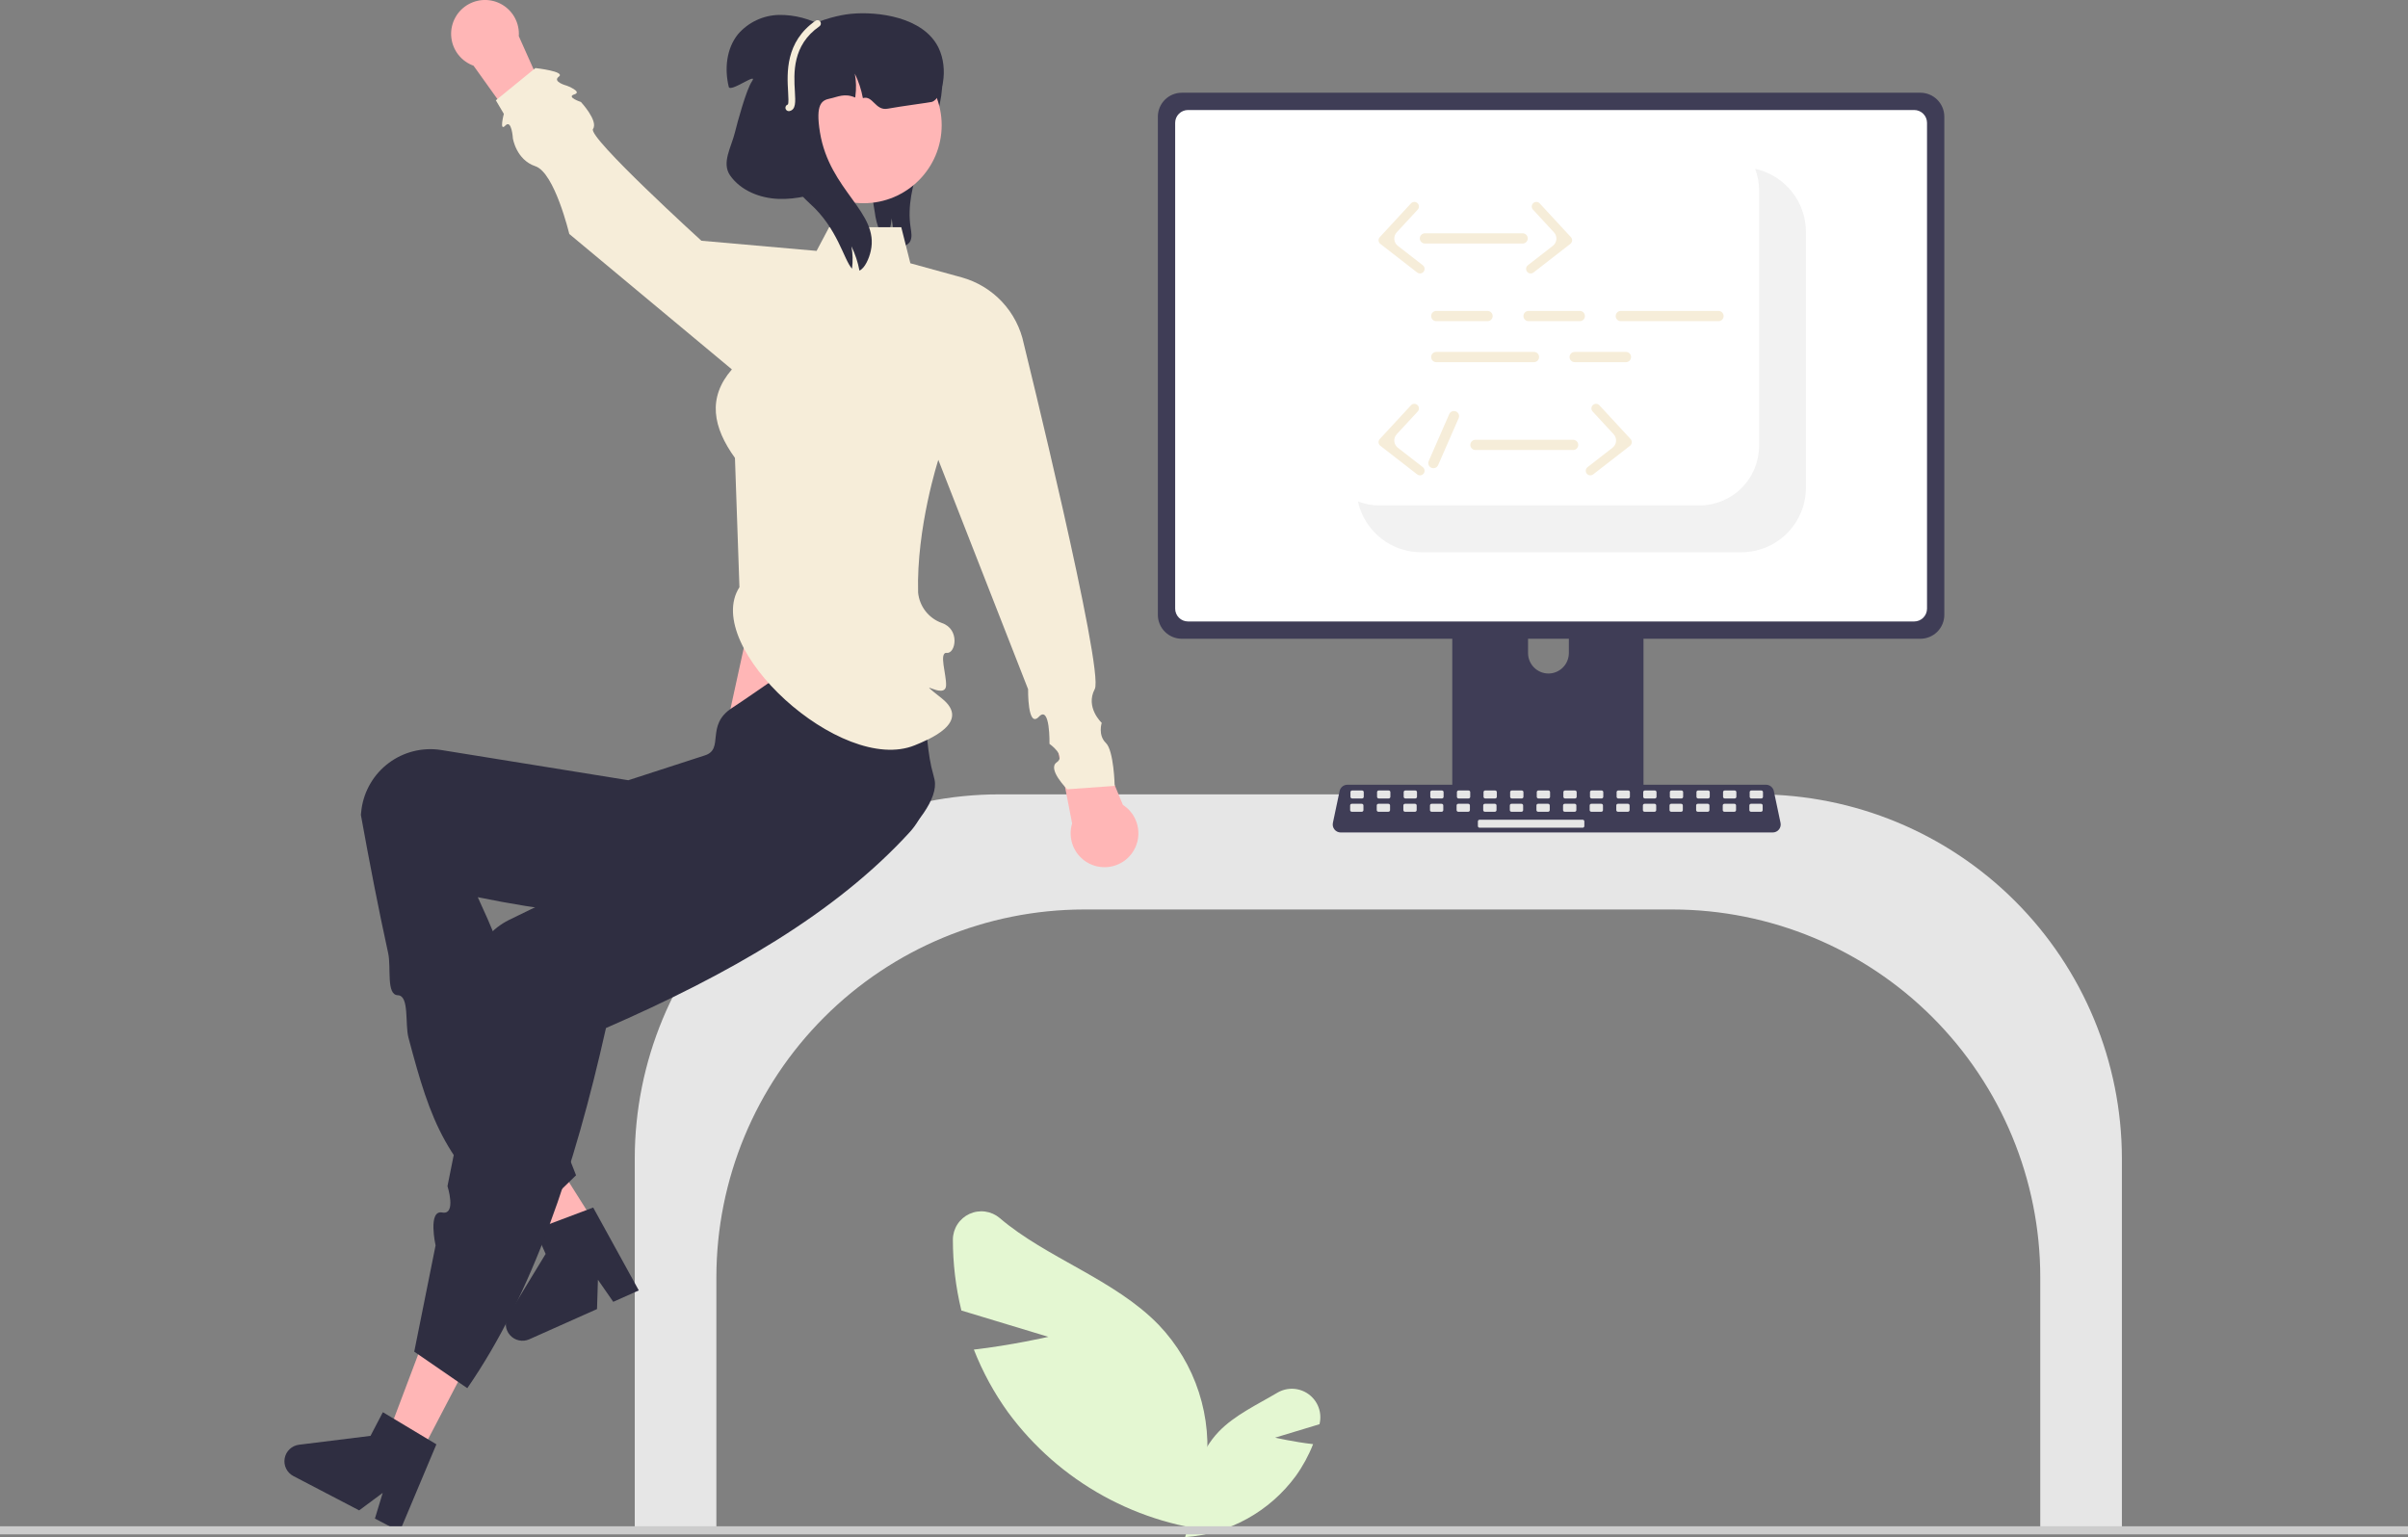 <svg width="520" height="332" viewBox="0 0 520 332" fill="none" xmlns="http://www.w3.org/2000/svg">
<rect x="0" y="0" width="520" height="332" fill="#808080" stroke="none"/>
<g clip-path="url(#clip0_4_149)">
<path d="M196.467 52.273C196.105 52.74 195.605 53.08 195.039 53.245C194.472 53.41 193.867 53.392 193.311 53.193C193.142 53.143 192.977 53.082 192.815 53.012C192.997 51.061 192.907 49.095 192.546 47.169C192.405 48.824 192 50.446 191.347 51.974C190.815 51.44 190.379 50.819 190.059 50.136C189.464 48.724 189.069 47.236 188.887 45.714C188.006 40.531 187.136 35.138 188.574 30.072C190.68 22.672 197.321 17.352 200.095 10.171L201.461 8.945C203.801 12.927 203.904 17.876 202.951 22.392C202.002 26.917 200.091 31.163 198.58 35.527C197.069 39.89 195.936 44.532 196.638 49.098C196.799 50.173 197.045 51.354 196.467 52.273Z" fill="#2F2E41"/>
<path d="M166.096 114.891L157.19 155.613L196.089 168.279L190.369 114.891H166.096Z" fill="#FFB6B6"/>
<path d="M440.589 331.001H458.216V250.211C458.193 229.361 449.898 209.372 435.151 194.629C420.404 179.886 400.409 171.593 379.554 171.569H215.735C194.88 171.593 174.885 179.886 160.138 194.629C145.392 209.372 137.096 229.361 137.073 250.211V331.001H154.7V275.808C154.723 254.764 163.096 234.589 177.98 219.709C192.864 204.829 213.044 196.459 234.094 196.435H361.195C382.245 196.459 402.425 204.829 417.309 219.709C432.193 234.589 440.566 254.764 440.589 275.808V331.001Z" fill="#E6E6E6"/>
<path d="M226.393 288.736L207.607 283.049C206.385 278.031 205.769 272.884 205.771 267.718C205.78 266.552 206.121 265.412 206.755 264.432C207.388 263.452 208.287 262.673 209.348 262.185C210.408 261.698 211.585 261.522 212.741 261.679C213.898 261.836 214.986 262.318 215.877 263.071C225.953 271.711 240.712 276.321 250.236 286.167C254.178 290.304 257.138 295.276 258.897 300.713C260.655 306.15 261.168 311.913 260.396 317.574L264.508 330.871C255.305 330.207 246.355 327.556 238.275 323.101C230.196 318.646 223.178 312.493 217.706 305.066C214.678 300.869 212.19 296.307 210.302 291.489C218.27 290.585 226.393 288.736 226.393 288.736Z" fill="#E4F7D2"/>
<path d="M275.354 310.51L284.935 307.61C284.947 307.559 284.96 307.508 284.972 307.457C285.237 306.285 285.153 305.062 284.731 303.937C284.308 302.812 283.565 301.836 282.594 301.129C281.623 300.422 280.466 300.014 279.266 299.957C278.065 299.9 276.875 300.195 275.84 300.806C271.491 303.39 266.661 305.614 263.193 309.199C261.182 311.31 259.673 313.845 258.776 316.618C257.879 319.392 257.617 322.331 258.011 325.219L255.914 332C260.608 331.661 265.172 330.309 269.293 328.037C273.414 325.765 276.993 322.627 279.784 318.839C281.329 316.698 282.597 314.371 283.56 311.914C279.497 311.453 275.354 310.51 275.354 310.51Z" fill="#E4F7D2"/>
<path d="M352.915 111.989H315.602C315.075 111.99 314.569 112.2 314.196 112.574C313.823 112.948 313.614 113.454 313.615 113.982V172.908H354.908V113.982C354.908 113.72 354.856 113.461 354.756 113.219C354.656 112.977 354.509 112.758 354.324 112.573C354.139 112.387 353.919 112.241 353.678 112.141C353.436 112.041 353.177 111.989 352.915 111.989ZM334.384 145.471C333.217 145.465 332.1 144.999 331.275 144.174C330.45 143.35 329.984 142.232 329.978 141.066V134.269C329.98 133.102 330.444 131.983 331.271 131.158C332.097 130.333 333.217 129.87 334.384 129.87C335.552 129.87 336.671 130.333 337.498 131.158C338.324 131.983 338.789 133.102 338.79 134.269V141.066C338.785 142.232 338.319 143.35 337.494 144.174C336.668 144.999 335.551 145.465 334.384 145.471Z" fill="#3F3D56"/>
<path d="M414.701 20.028H255.205C253.835 20.03 252.521 20.575 251.552 21.544C250.583 22.513 250.038 23.826 250.036 25.196V132.795C250.037 134.165 250.582 135.479 251.551 136.448C252.52 137.416 253.834 137.961 255.205 137.963H414.701C416.071 137.961 417.385 137.416 418.354 136.448C419.323 135.479 419.869 134.165 419.87 132.795V25.196C419.868 23.826 419.322 22.513 418.353 21.544C417.384 20.575 416.071 20.03 414.701 20.028Z" fill="#3F3D56"/>
<path d="M413.369 23.761H256.538C255.804 23.762 255.101 24.055 254.582 24.574C254.064 25.093 253.773 25.797 253.773 26.53V131.462C253.774 132.195 254.066 132.897 254.584 133.415C255.102 133.933 255.805 134.225 256.538 134.226H413.369C414.102 134.225 414.805 133.933 415.323 133.415C415.841 132.897 416.133 132.195 416.134 131.462V26.53C416.134 25.797 415.843 25.093 415.324 24.574C414.806 24.055 414.103 23.762 413.369 23.761Z" fill="white"/>
<path d="M313.487 171.023V176.709C313.487 177.003 313.604 177.285 313.813 177.494C314.021 177.702 314.304 177.819 314.598 177.82H353.924C354.218 177.818 354.5 177.701 354.709 177.493C354.917 177.285 355.034 177.003 355.036 176.709V171.023H313.487Z" fill="#3F3D56"/>
<path d="M382.821 179.798H289.515C289.259 179.798 289.007 179.741 288.777 179.631C288.546 179.522 288.343 179.362 288.182 179.163C288.021 178.965 287.906 178.734 287.846 178.485C287.786 178.237 287.783 177.979 287.835 177.729L289.283 170.854C289.365 170.47 289.577 170.125 289.882 169.877C290.188 169.629 290.569 169.493 290.962 169.492H381.374C381.767 169.493 382.148 169.629 382.454 169.877C382.759 170.125 382.971 170.47 383.053 170.854L384.501 177.729C384.553 177.979 384.55 178.237 384.49 178.485C384.43 178.734 384.315 178.965 384.154 179.163C383.993 179.362 383.79 179.522 383.559 179.631C383.329 179.741 383.077 179.798 382.821 179.798Z" fill="#3F3D56"/>
<path d="M294.141 170.73H291.982C291.785 170.73 291.625 170.89 291.625 171.087V172.097C291.625 172.294 291.785 172.454 291.982 172.454H294.141C294.339 172.454 294.499 172.294 294.499 172.097V171.087C294.499 170.89 294.339 170.73 294.141 170.73Z" fill="#E6E6E6"/>
<path d="M299.889 170.73H297.73C297.532 170.73 297.372 170.89 297.372 171.087V172.097C297.372 172.294 297.532 172.454 297.73 172.454H299.889C300.086 172.454 300.246 172.294 300.246 172.097V171.087C300.246 170.89 300.086 170.73 299.889 170.73Z" fill="#E6E6E6"/>
<path d="M305.636 170.73H303.477C303.28 170.73 303.12 170.89 303.12 171.087V172.097C303.12 172.294 303.28 172.454 303.477 172.454H305.636C305.834 172.454 305.994 172.294 305.994 172.097V171.087C305.994 170.89 305.834 170.73 305.636 170.73Z" fill="#E6E6E6"/>
<path d="M311.384 170.73H309.224C309.027 170.73 308.867 170.89 308.867 171.087V172.097C308.867 172.294 309.027 172.454 309.224 172.454H311.384C311.581 172.454 311.741 172.294 311.741 172.097V171.087C311.741 170.89 311.581 170.73 311.384 170.73Z" fill="#E6E6E6"/>
<path d="M317.131 170.73H314.972C314.775 170.73 314.615 170.89 314.615 171.087V172.097C314.615 172.294 314.775 172.454 314.972 172.454H317.131C317.329 172.454 317.489 172.294 317.489 172.097V171.087C317.489 170.89 317.329 170.73 317.131 170.73Z" fill="#E6E6E6"/>
<path d="M322.879 170.73H320.719C320.522 170.73 320.362 170.89 320.362 171.087V172.097C320.362 172.294 320.522 172.454 320.719 172.454H322.879C323.076 172.454 323.236 172.294 323.236 172.097V171.087C323.236 170.89 323.076 170.73 322.879 170.73Z" fill="#E6E6E6"/>
<path d="M328.626 170.73H326.467C326.27 170.73 326.11 170.89 326.11 171.087V172.097C326.11 172.294 326.27 172.454 326.467 172.454H328.626C328.824 172.454 328.984 172.294 328.984 172.097V171.087C328.984 170.89 328.824 170.73 328.626 170.73Z" fill="#E6E6E6"/>
<path d="M334.374 170.73H332.214C332.017 170.73 331.857 170.89 331.857 171.087V172.097C331.857 172.294 332.017 172.454 332.214 172.454H334.374C334.571 172.454 334.731 172.294 334.731 172.097V171.087C334.731 170.89 334.571 170.73 334.374 170.73Z" fill="#E6E6E6"/>
<path d="M340.121 170.73H337.962C337.765 170.73 337.605 170.89 337.605 171.087V172.097C337.605 172.294 337.765 172.454 337.962 172.454H340.121C340.319 172.454 340.479 172.294 340.479 172.097V171.087C340.479 170.89 340.319 170.73 340.121 170.73Z" fill="#E6E6E6"/>
<path d="M345.869 170.73H343.709C343.512 170.73 343.352 170.89 343.352 171.087V172.097C343.352 172.294 343.512 172.454 343.709 172.454H345.869C346.066 172.454 346.226 172.294 346.226 172.097V171.087C346.226 170.89 346.066 170.73 345.869 170.73Z" fill="#E6E6E6"/>
<path d="M351.616 170.73H349.457C349.26 170.73 349.1 170.89 349.1 171.087V172.097C349.1 172.294 349.26 172.454 349.457 172.454H351.616C351.814 172.454 351.974 172.294 351.974 172.097V171.087C351.974 170.89 351.814 170.73 351.616 170.73Z" fill="#E6E6E6"/>
<path d="M357.364 170.73H355.204C355.007 170.73 354.847 170.89 354.847 171.087V172.097C354.847 172.294 355.007 172.454 355.204 172.454H357.364C357.561 172.454 357.721 172.294 357.721 172.097V171.087C357.721 170.89 357.561 170.73 357.364 170.73Z" fill="#E6E6E6"/>
<path d="M363.111 170.73H360.952C360.755 170.73 360.595 170.89 360.595 171.087V172.097C360.595 172.294 360.755 172.454 360.952 172.454H363.111C363.309 172.454 363.468 172.294 363.468 172.097V171.087C363.468 170.89 363.309 170.73 363.111 170.73Z" fill="#E6E6E6"/>
<path d="M368.859 170.73H366.699C366.502 170.73 366.342 170.89 366.342 171.087V172.097C366.342 172.294 366.502 172.454 366.699 172.454H368.859C369.056 172.454 369.216 172.294 369.216 172.097V171.087C369.216 170.89 369.056 170.73 368.859 170.73Z" fill="#E6E6E6"/>
<path d="M374.606 170.73H372.447C372.25 170.73 372.09 170.89 372.09 171.087V172.097C372.09 172.294 372.25 172.454 372.447 172.454H374.606C374.804 172.454 374.963 172.294 374.963 172.097V171.087C374.963 170.89 374.804 170.73 374.606 170.73Z" fill="#E6E6E6"/>
<path d="M380.354 170.73H378.194C377.997 170.73 377.837 170.89 377.837 171.087V172.097C377.837 172.294 377.997 172.454 378.194 172.454H380.354C380.551 172.454 380.711 172.294 380.711 172.097V171.087C380.711 170.89 380.551 170.73 380.354 170.73Z" fill="#E6E6E6"/>
<path d="M294.074 173.603H291.914C291.717 173.603 291.557 173.763 291.557 173.96V174.97C291.557 175.167 291.717 175.327 291.914 175.327H294.074C294.271 175.327 294.431 175.167 294.431 174.97V173.96C294.431 173.763 294.271 173.603 294.074 173.603Z" fill="#E6E6E6"/>
<path d="M299.821 173.603H297.662C297.464 173.603 297.304 173.763 297.304 173.96V174.97C297.304 175.167 297.464 175.327 297.662 175.327H299.821C300.018 175.327 300.178 175.167 300.178 174.97V173.96C300.178 173.763 300.018 173.603 299.821 173.603Z" fill="#E6E6E6"/>
<path d="M305.569 173.603H303.409C303.212 173.603 303.052 173.763 303.052 173.96V174.97C303.052 175.167 303.212 175.327 303.409 175.327H305.569C305.766 175.327 305.926 175.167 305.926 174.97V173.96C305.926 173.763 305.766 173.603 305.569 173.603Z" fill="#E6E6E6"/>
<path d="M311.316 173.603H309.157C308.959 173.603 308.799 173.763 308.799 173.96V174.97C308.799 175.167 308.959 175.327 309.157 175.327H311.316C311.513 175.327 311.673 175.167 311.673 174.97V173.96C311.673 173.763 311.513 173.603 311.316 173.603Z" fill="#E6E6E6"/>
<path d="M317.064 173.603H314.904C314.707 173.603 314.547 173.763 314.547 173.96V174.97C314.547 175.167 314.707 175.327 314.904 175.327H317.064C317.261 175.327 317.421 175.167 317.421 174.97V173.96C317.421 173.763 317.261 173.603 317.064 173.603Z" fill="#E6E6E6"/>
<path d="M322.811 173.603H320.652C320.454 173.603 320.294 173.763 320.294 173.96V174.97C320.294 175.167 320.454 175.327 320.652 175.327H322.811C323.008 175.327 323.168 175.167 323.168 174.97V173.96C323.168 173.763 323.008 173.603 322.811 173.603Z" fill="#E6E6E6"/>
<path d="M328.559 173.603H326.399C326.202 173.603 326.042 173.763 326.042 173.96V174.97C326.042 175.167 326.202 175.327 326.399 175.327H328.559C328.756 175.327 328.916 175.167 328.916 174.97V173.96C328.916 173.763 328.756 173.603 328.559 173.603Z" fill="#E6E6E6"/>
<path d="M334.306 173.603H332.147C331.949 173.603 331.789 173.763 331.789 173.96V174.97C331.789 175.167 331.949 175.327 332.147 175.327H334.306C334.503 175.327 334.663 175.167 334.663 174.97V173.96C334.663 173.763 334.503 173.603 334.306 173.603Z" fill="#E6E6E6"/>
<path d="M340.054 173.603H337.894C337.697 173.603 337.537 173.763 337.537 173.96V174.97C337.537 175.167 337.697 175.327 337.894 175.327H340.054C340.251 175.327 340.411 175.167 340.411 174.97V173.96C340.411 173.763 340.251 173.603 340.054 173.603Z" fill="#E6E6E6"/>
<path d="M345.801 173.603H343.642C343.444 173.603 343.284 173.763 343.284 173.96V174.97C343.284 175.167 343.444 175.327 343.642 175.327H345.801C345.998 175.327 346.158 175.167 346.158 174.97V173.96C346.158 173.763 345.998 173.603 345.801 173.603Z" fill="#E6E6E6"/>
<path d="M351.548 173.603H349.389C349.192 173.603 349.032 173.763 349.032 173.96V174.97C349.032 175.167 349.192 175.327 349.389 175.327H351.548C351.746 175.327 351.906 175.167 351.906 174.97V173.96C351.906 173.763 351.746 173.603 351.548 173.603Z" fill="#E6E6E6"/>
<path d="M357.296 173.603H355.136C354.939 173.603 354.779 173.763 354.779 173.96V174.97C354.779 175.167 354.939 175.327 355.136 175.327H357.296C357.493 175.327 357.653 175.167 357.653 174.97V173.96C357.653 173.763 357.493 173.603 357.296 173.603Z" fill="#E6E6E6"/>
<path d="M363.043 173.603H360.884C360.687 173.603 360.527 173.763 360.527 173.96V174.97C360.527 175.167 360.687 175.327 360.884 175.327H363.043C363.241 175.327 363.401 175.167 363.401 174.97V173.96C363.401 173.763 363.241 173.603 363.043 173.603Z" fill="#E6E6E6"/>
<path d="M368.791 173.603H366.631C366.434 173.603 366.274 173.763 366.274 173.96V174.97C366.274 175.167 366.434 175.327 366.631 175.327H368.791C368.988 175.327 369.148 175.167 369.148 174.97V173.96C369.148 173.763 368.988 173.603 368.791 173.603Z" fill="#E6E6E6"/>
<path d="M374.538 173.603H372.379C372.182 173.603 372.022 173.763 372.022 173.96V174.97C372.022 175.167 372.182 175.327 372.379 175.327H374.538C374.736 175.327 374.896 175.167 374.896 174.97V173.96C374.896 173.763 374.736 173.603 374.538 173.603Z" fill="#E6E6E6"/>
<path d="M380.286 173.603H378.126C377.929 173.603 377.769 173.763 377.769 173.96V174.97C377.769 175.167 377.929 175.327 378.126 175.327H380.286C380.483 175.327 380.643 175.167 380.643 174.97V173.96C380.643 173.763 380.483 173.603 380.286 173.603Z" fill="#E6E6E6"/>
<path d="M341.778 177.05H319.502C319.305 177.05 319.145 177.21 319.145 177.407V178.417C319.145 178.614 319.305 178.774 319.502 178.774H341.778C341.975 178.774 342.135 178.614 342.135 178.417V177.407C342.135 177.21 341.975 177.05 341.778 177.05Z" fill="#E6E6E6"/>
<path d="M389.985 50.102V105.332C389.984 109.031 388.514 112.578 385.898 115.194C383.282 117.809 379.734 119.279 376.035 119.279H306.89C304.168 119.28 301.505 118.484 299.229 116.991C296.953 115.498 295.164 113.373 294.081 110.876C293.718 110.051 293.441 109.191 293.254 108.309C294.724 108.878 296.287 109.168 297.863 109.165H367.007C370.417 109.16 373.685 107.804 376.096 105.394C378.507 102.984 379.863 99.716 379.868 96.308V41.077C379.871 39.502 379.581 37.939 379.012 36.47C379.894 36.657 380.754 36.934 381.58 37.296C384.077 38.379 386.203 40.168 387.697 42.443C389.19 44.718 389.985 47.381 389.985 50.102Z" fill="#F2F2F2"/>
<path d="M132.027 269.843L125.169 274.088L104.965 249.259L115.086 242.995L132.027 269.843Z" fill="#FFB6B6"/>
<path d="M137.948 278.711L132.431 281.173L129.121 276.406L128.924 282.738L114.293 289.268C113.591 289.581 112.808 289.662 112.058 289.498C111.307 289.335 110.629 288.936 110.121 288.36C109.613 287.784 109.303 287.06 109.236 286.295C109.169 285.53 109.348 284.764 109.747 284.108L117.829 270.826L115.478 265.562L128.096 260.81L137.948 278.711Z" fill="#2F2E41"/>
<path d="M112.815 265.066L124.398 253.845C115.793 232.615 115.105 219.456 103.175 193.779C131.48 199.567 151.717 199.215 175.126 194.026C183.051 192.297 203.499 176.506 201.817 168.41C201.739 168.031 201.646 167.656 201.539 167.285C199.026 158.72 200.796 145.604 195.357 136.1C185.295 132.307 170.007 145.114 158.049 152.92C152.282 156.685 156.503 161.814 152.196 163.159L135.686 168.517L95.18 161.977C93.222 161.68 91.225 161.774 89.304 162.252C87.382 162.731 85.575 163.585 83.985 164.765C82.396 165.945 81.055 167.428 80.042 169.128C79.028 170.829 78.361 172.713 78.079 174.672C78.01 175.112 77.961 175.554 77.93 175.998C79.794 186.313 81.737 196.356 83.829 205.89C84.504 208.968 83.364 214.868 85.903 214.956C88.442 215.043 87.419 221.146 88.21 224.129C93.078 242.495 96.157 251.384 112.815 265.066Z" fill="#2F2E41"/>
<path d="M90.645 314.288L83.501 310.559L94.805 280.621L105.35 286.124L90.645 314.288Z" fill="#FFB6B6"/>
<path d="M89.455 291.937L100.911 299.823C114.953 279.521 124.07 252.393 130.86 222.038C157.296 210.509 180.429 197.318 196.549 179.626C199.196 176.659 200.584 172.779 200.419 168.807C200.254 164.835 198.549 161.084 195.664 158.347C195.382 158.083 195.09 157.83 194.789 157.588C187.807 152.027 172.3 155.227 162.388 150.579L144.682 175.079L146.717 180.785L140.558 183.783L135.357 186.314L129.404 189.211L109.888 198.709C108.119 199.594 106.542 200.819 105.249 202.316C103.956 203.812 102.972 205.549 102.354 207.428C101.735 209.306 101.495 211.289 101.647 213.26C101.799 215.232 102.34 217.154 103.239 218.916C103.436 219.315 103.65 219.705 103.881 220.086L96.633 256.184C96.633 256.184 98.627 262.469 95.489 261.881C92.351 261.293 94.061 268.993 94.061 268.993L89.455 291.937Z" fill="#2F2E41"/>
<path d="M86.319 330.787L80.963 327.992L82.646 322.438L77.558 326.216L63.353 318.804C62.672 318.449 62.123 317.885 61.785 317.196C61.447 316.506 61.338 315.727 61.475 314.971C61.612 314.215 61.986 313.523 62.544 312.996C63.102 312.468 63.814 312.132 64.577 312.038L80.009 310.125L82.677 305.014L94.237 311.951L86.319 330.787Z" fill="#2F2E41"/>
<path d="M242.485 173.841L234.128 153.652L227.544 157.308L231.52 177.846C231.122 179.147 231.095 180.533 231.442 181.849C231.788 183.165 232.495 184.358 233.483 185.294C234.471 186.23 235.7 186.872 237.033 187.148C238.366 187.424 239.749 187.323 241.027 186.856C242.306 186.389 243.429 185.575 244.269 184.505C245.11 183.435 245.636 182.152 245.787 180.799C245.939 179.447 245.71 178.08 245.126 176.85C244.543 175.621 243.628 174.579 242.485 173.841Z" fill="#FFB6B6"/>
<path d="M102.261 14.193L114.976 31.964L120.56 26.911L112.033 7.809C112.126 6.451 111.838 5.095 111.202 3.892C110.566 2.689 109.607 1.687 108.433 0.999C107.259 0.311 105.916 -0.036 104.555 -0.003C103.195 0.03 101.87 0.442 100.731 1.186C99.592 1.931 98.683 2.978 98.106 4.211C97.53 5.443 97.308 6.812 97.468 8.164C97.626 9.515 98.159 10.795 99.006 11.86C99.853 12.925 100.981 13.733 102.261 14.193Z" fill="#FFB6B6"/>
<path d="M159.679 126.829C151.432 139.617 181.645 167.481 197.552 160.965C200.337 159.824 209.918 156.056 203.369 150.832C196.82 145.607 204.128 151.454 204.301 148.053C204.416 145.779 202.655 140.791 204.493 141.005C206.33 141.219 207.384 135.907 203.383 134.554C201.992 134.057 200.771 133.174 199.864 132.008C198.957 130.842 198.401 129.442 198.262 127.972C197.88 113.955 202.628 99.32 202.628 99.32L222.012 148.857C222.012 148.857 221.869 157.427 224.341 154.808C226.813 152.189 226.633 160.665 226.633 160.665C226.633 160.665 230.309 163.23 228.195 164.657C226.081 166.084 230.471 170.473 230.471 170.473L240.712 169.741C240.712 169.741 240.552 162.135 238.803 160.453C237.054 158.771 237.913 156.124 237.913 156.124C237.913 156.124 234.308 152.772 236.413 148.824C238.517 144.876 221.086 74.256 221.086 74.256C220.388 70.858 218.764 67.72 216.392 65.187C214.021 62.655 210.996 60.828 207.651 59.907L196.59 56.862L194.625 49.071H179.05L176.337 54.19L151.465 51.996C151.465 51.996 126.854 29.61 128.056 27.862C129.257 26.114 125.442 22.022 125.442 22.022C125.442 22.022 122.184 20.956 124.023 20.387C125.861 19.817 122.386 18.502 122.386 18.502C122.386 18.502 119.168 17.656 120.686 16.543C122.204 15.43 115.62 14.698 115.62 14.698L107.077 21.666L108.804 24.593C108.804 24.593 107.751 28.578 109.125 27.123C110.499 25.668 110.758 29.89 110.758 29.89C110.758 29.89 111.459 34.514 115.62 35.907C119.78 37.3 122.935 50.534 122.935 50.534L158.049 79.787C152.701 85.924 153.974 92.341 158.711 98.905L159.679 126.829Z" fill="#F6EDD9"/>
<path d="M186.486 43.894C195.801 43.894 203.352 36.345 203.352 27.033C203.352 17.721 195.801 10.171 186.486 10.171C177.172 10.171 169.62 17.721 169.62 27.033C169.62 36.345 177.172 43.894 186.486 43.894Z" fill="#FFB6B6"/>
<path d="M201.209 22.012C200.778 22.136 194.443 22.962 191.699 23.474C189.007 23.979 188.539 20.549 186.337 21.192C186.338 21.177 186.336 21.162 186.33 21.148C185.988 19.331 185.405 17.568 184.596 15.905C184.89 17.497 184.932 19.126 184.72 20.732C184.719 20.773 184.714 20.815 184.706 20.856C184.699 20.929 184.684 20.995 184.677 21.068C182.35 20.044 180.873 20.958 179.263 21.28C177.464 21.639 176.059 22.428 177.069 28.593C179.139 41.275 189.907 45.802 188.042 54.19C187.676 55.85 186.754 57.927 185.598 58.447C185.257 56.629 184.674 54.866 183.865 53.203C184.158 54.795 184.2 56.424 183.989 58.03C182.197 56.092 180.902 49.319 174.874 43.952C173.389 42.635 165.949 34.825 165.057 32.981C165.331 34.455 165.463 35.951 165.452 37.45C165.454 38.453 165.385 39.455 165.247 40.448C165.247 40.512 165.24 40.576 165.225 40.639C165.218 40.756 165.196 40.858 165.181 40.968C165.167 41.092 165.145 41.209 165.123 41.333C162.687 40.982 160.529 40.558 159.512 39.563C154.567 34.751 160.602 25.376 163.901 16.892C168.619 4.745 182.321 3.128 183.652 2.997C189.519 2.404 199.432 3.662 202.672 10.31C204.94 14.969 203.492 21.353 201.209 22.012Z" fill="#2F2E41"/>
<path d="M165.646 24.753L177.863 5.753C174.935 4.054 171.601 3.179 168.216 3.223C166.528 3.258 164.868 3.648 163.341 4.368C161.815 5.088 160.458 6.121 159.357 7.4C156.862 10.5 156.434 14.883 157.369 18.751C157.692 20.087 163.84 15.386 162.377 17.58C161.176 19.298 159.212 26.518 158.719 28.55C157.927 31.821 155.747 35.178 157.688 37.926C159.985 41.177 164.082 42.792 168.059 42.957C172.036 43.121 175.951 42.019 179.73 40.771L165.646 24.753Z" fill="#2F2E41"/>
<path d="M170.34 24.004C170.164 24.004 169.993 23.94 169.86 23.824C169.727 23.708 169.641 23.548 169.616 23.373C169.592 23.199 169.632 23.021 169.728 22.873C169.824 22.726 169.971 22.618 170.14 22.569C170.332 22.253 170.254 20.921 170.19 19.845C169.953 15.806 169.554 9.044 176.12 4.48C176.28 4.369 176.476 4.326 176.667 4.361C176.858 4.395 177.028 4.504 177.138 4.663C177.249 4.822 177.292 5.019 177.258 5.21C177.223 5.401 177.115 5.57 176.955 5.681C171.063 9.777 171.417 15.784 171.651 19.759C171.785 22.032 171.881 23.673 170.503 23.986C170.449 23.998 170.395 24.004 170.34 24.004Z" fill="#F6EDD9"/>
<path d="M-2.5 330.527C-2.501 330.757 -2.41 330.978 -2.248 331.142C-2.085 331.305 -1.865 331.397 -1.635 331.398H521.629C521.86 331.398 522.082 331.306 522.245 331.143C522.408 330.979 522.5 330.758 522.5 330.527C522.5 330.296 522.408 330.075 522.245 329.912C522.082 329.749 521.86 329.657 521.629 329.657H-1.629C-1.743 329.657 -1.856 329.679 -1.962 329.722C-2.067 329.765 -2.163 329.829 -2.244 329.909C-2.325 329.99 -2.389 330.085 -2.433 330.19C-2.477 330.295 -2.5 330.408 -2.5 330.522L-2.5 330.527Z" fill="#CCCCCC"/>
<path d="M321.229 69.367H310.16C309.866 69.367 309.584 69.25 309.377 69.043C309.169 68.835 309.053 68.554 309.053 68.26C309.053 67.967 309.169 67.685 309.377 67.478C309.584 67.27 309.866 67.153 310.16 67.153H321.229C321.523 67.153 321.804 67.27 322.012 67.478C322.22 67.685 322.336 67.967 322.336 68.26C322.336 68.554 322.22 68.835 322.012 69.043C321.804 69.25 321.523 69.367 321.229 69.367Z" fill="#F6EDD9"/>
<path d="M341.155 69.367H330.085C329.94 69.367 329.796 69.338 329.661 69.282C329.527 69.227 329.405 69.145 329.302 69.043C329.199 68.94 329.118 68.818 329.062 68.684C329.007 68.549 328.978 68.405 328.978 68.26C328.978 68.115 329.007 67.971 329.062 67.837C329.118 67.702 329.199 67.58 329.302 67.478C329.405 67.375 329.527 67.293 329.661 67.238C329.796 67.182 329.94 67.153 330.085 67.153H341.155C341.3 67.153 341.444 67.182 341.578 67.238C341.712 67.293 341.834 67.375 341.937 67.478C342.04 67.58 342.122 67.702 342.177 67.837C342.233 67.971 342.261 68.115 342.261 68.26C342.261 68.405 342.233 68.549 342.177 68.684C342.122 68.818 342.04 68.94 341.937 69.043C341.834 69.145 341.712 69.227 341.578 69.282C341.444 69.338 341.3 69.367 341.155 69.367Z" fill="#F6EDD9"/>
<path d="M351.117 78.22H340.048C339.902 78.22 339.758 78.191 339.624 78.136C339.49 78.08 339.368 77.999 339.265 77.896C339.162 77.793 339.081 77.671 339.025 77.537C338.969 77.403 338.941 77.259 338.941 77.113C338.941 76.968 338.969 76.824 339.025 76.69C339.081 76.556 339.162 76.434 339.265 76.331C339.368 76.228 339.49 76.147 339.624 76.091C339.758 76.035 339.902 76.007 340.048 76.007H351.117C351.263 76.007 351.406 76.035 351.541 76.091C351.675 76.147 351.797 76.228 351.9 76.331C352.003 76.434 352.084 76.556 352.14 76.69C352.196 76.824 352.224 76.968 352.224 77.113C352.224 77.259 352.196 77.403 352.14 77.537C352.084 77.671 352.003 77.793 351.9 77.896C351.797 77.999 351.675 78.08 351.541 78.136C351.406 78.191 351.263 78.22 351.117 78.22Z" fill="#F6EDD9"/>
<path d="M331.253 78.22H310.16C309.866 78.22 309.584 78.103 309.377 77.896C309.169 77.688 309.053 77.407 309.053 77.113C309.053 76.82 309.169 76.538 309.377 76.331C309.584 76.123 309.866 76.007 310.16 76.007H331.253C331.547 76.007 331.828 76.123 332.036 76.331C332.243 76.538 332.36 76.82 332.36 77.113C332.36 77.407 332.243 77.688 332.036 77.896C331.828 78.103 331.547 78.22 331.253 78.22Z" fill="#F6EDD9"/>
<path d="M371.104 69.367H350.01C349.717 69.367 349.435 69.25 349.227 69.043C349.02 68.835 348.903 68.554 348.903 68.26C348.903 67.967 349.02 67.685 349.227 67.478C349.435 67.27 349.717 67.153 350.01 67.153H371.104C371.249 67.153 371.393 67.182 371.527 67.238C371.662 67.293 371.784 67.375 371.886 67.478C371.989 67.58 372.071 67.702 372.126 67.837C372.182 67.971 372.211 68.115 372.211 68.26C372.211 68.405 372.182 68.549 372.126 68.684C372.071 68.818 371.989 68.94 371.886 69.043C371.784 69.145 371.662 69.227 371.527 69.282C371.393 69.338 371.249 69.367 371.104 69.367Z" fill="#F6EDD9"/>
<path d="M328.808 52.602H307.714C307.569 52.602 307.425 52.574 307.29 52.518C307.155 52.463 307.033 52.381 306.93 52.279C306.827 52.176 306.745 52.054 306.689 51.919C306.633 51.785 306.605 51.641 306.605 51.495C306.605 51.349 306.633 51.205 306.689 51.071C306.745 50.936 306.827 50.814 306.93 50.711C307.033 50.609 307.155 50.527 307.29 50.472C307.425 50.416 307.569 50.388 307.714 50.388H328.808C329.101 50.388 329.383 50.505 329.59 50.712C329.798 50.92 329.915 51.202 329.915 51.495C329.915 51.788 329.798 52.07 329.59 52.278C329.383 52.485 329.101 52.602 328.808 52.602Z" fill="#F6EDD9"/>
<path d="M330.542 59.067C330.335 59.067 330.134 59.003 329.966 58.883C329.798 58.763 329.671 58.593 329.604 58.398C329.537 58.203 329.533 57.991 329.592 57.793C329.651 57.595 329.77 57.42 329.933 57.294L335.334 53.096C335.551 52.928 335.731 52.716 335.862 52.474C335.993 52.233 336.072 51.966 336.094 51.693C336.117 51.419 336.082 51.143 335.993 50.883C335.903 50.623 335.761 50.385 335.574 50.183L331.04 45.275C330.951 45.18 330.883 45.068 330.838 44.946C330.793 44.824 330.772 44.694 330.777 44.564C330.782 44.434 330.813 44.306 330.867 44.188C330.922 44.069 330.999 43.963 331.095 43.875C331.19 43.787 331.303 43.718 331.425 43.673C331.547 43.628 331.677 43.607 331.807 43.612C331.937 43.618 332.065 43.648 332.183 43.703C332.301 43.757 332.407 43.834 332.496 43.93L339.23 51.218C339.323 51.319 339.394 51.438 339.439 51.567C339.483 51.697 339.501 51.835 339.49 51.971C339.478 52.108 339.439 52.241 339.373 52.362C339.308 52.483 339.218 52.589 339.11 52.673L331.15 58.859C330.976 58.994 330.762 59.067 330.542 59.067Z" fill="#F6EDD9"/>
<path d="M306.647 59.067C306.854 59.067 307.055 59.003 307.223 58.883C307.392 58.763 307.518 58.593 307.585 58.398C307.652 58.203 307.657 57.991 307.598 57.793C307.539 57.595 307.419 57.42 307.256 57.294L301.855 53.096C301.638 52.928 301.458 52.716 301.327 52.474C301.196 52.233 301.117 51.966 301.095 51.693C301.072 51.419 301.107 51.143 301.196 50.883C301.286 50.623 301.428 50.385 301.615 50.183L306.149 45.275C306.238 45.18 306.306 45.068 306.351 44.946C306.396 44.824 306.417 44.694 306.412 44.564C306.407 44.434 306.376 44.306 306.322 44.188C306.267 44.069 306.19 43.963 306.094 43.875C305.999 43.787 305.887 43.718 305.764 43.673C305.642 43.628 305.512 43.607 305.382 43.612C305.252 43.618 305.124 43.648 305.006 43.703C304.888 43.757 304.782 43.834 304.693 43.93L297.959 51.218C297.866 51.319 297.795 51.438 297.75 51.567C297.706 51.697 297.688 51.835 297.699 51.971C297.711 52.108 297.75 52.241 297.816 52.362C297.881 52.483 297.971 52.589 298.079 52.673L306.039 58.859C306.213 58.994 306.427 59.067 306.647 59.067Z" fill="#F6EDD9"/>
<path d="M339.712 97.198H318.619C318.325 97.198 318.044 97.082 317.836 96.874C317.628 96.667 317.512 96.385 317.512 96.092C317.512 95.798 317.628 95.517 317.836 95.309C318.044 95.102 318.325 94.985 318.619 94.985H339.712C340.006 94.985 340.287 95.102 340.495 95.309C340.702 95.517 340.819 95.798 340.819 96.092C340.819 96.385 340.702 96.667 340.495 96.874C340.287 97.082 340.006 97.198 339.712 97.198Z" fill="#F6EDD9"/>
<path d="M343.429 102.673C343.222 102.673 343.021 102.609 342.853 102.489C342.684 102.369 342.558 102.199 342.491 102.004C342.424 101.808 342.419 101.597 342.478 101.399C342.538 101.201 342.657 101.026 342.82 100.899L348.221 96.702C348.438 96.534 348.618 96.322 348.749 96.08C348.88 95.838 348.959 95.572 348.981 95.298C349.004 95.024 348.969 94.749 348.88 94.489C348.79 94.229 348.648 93.991 348.461 93.789L343.927 88.881C343.838 88.786 343.77 88.674 343.725 88.552C343.68 88.429 343.659 88.3 343.664 88.169C343.669 88.04 343.7 87.912 343.754 87.794C343.809 87.675 343.886 87.569 343.982 87.481C344.077 87.392 344.189 87.324 344.312 87.279C344.434 87.234 344.564 87.213 344.694 87.218C344.824 87.223 344.952 87.254 345.07 87.309C345.188 87.363 345.294 87.44 345.383 87.536L352.117 94.824C352.21 94.924 352.281 95.043 352.326 95.173C352.37 95.303 352.388 95.441 352.377 95.577C352.365 95.714 352.326 95.847 352.26 95.968C352.195 96.088 352.105 96.194 351.997 96.279L344.037 102.464C343.863 102.6 343.649 102.673 343.429 102.673Z" fill="#F6EDD9"/>
<path d="M306.647 102.673C306.854 102.673 307.055 102.609 307.223 102.489C307.392 102.369 307.518 102.199 307.585 102.004C307.652 101.808 307.657 101.597 307.598 101.399C307.539 101.201 307.419 101.026 307.256 100.899L301.855 96.702C301.638 96.534 301.458 96.322 301.327 96.08C301.196 95.838 301.117 95.572 301.095 95.298C301.072 95.024 301.107 94.749 301.196 94.489C301.286 94.229 301.428 93.991 301.615 93.789L306.149 88.881C306.328 88.688 306.422 88.432 306.412 88.169C306.402 87.907 306.287 87.659 306.094 87.481C305.901 87.302 305.645 87.208 305.382 87.218C305.12 87.229 304.872 87.343 304.693 87.536L297.959 94.824C297.866 94.924 297.795 95.043 297.75 95.173C297.706 95.303 297.688 95.441 297.699 95.577C297.711 95.714 297.75 95.847 297.816 95.968C297.881 96.088 297.971 96.194 298.079 96.279L306.039 102.464C306.213 102.6 306.427 102.673 306.647 102.673Z" fill="#F6EDD9"/>
<path d="M308.529 99.572L312.963 89.432C313.082 89.165 313.301 88.955 313.574 88.849C313.847 88.743 314.151 88.749 314.419 88.866C314.687 88.983 314.898 89.202 315.005 89.474C315.113 89.746 315.108 90.05 314.992 90.319L310.558 100.459C310.5 100.593 310.417 100.714 310.312 100.815C310.207 100.917 310.083 100.996 309.948 101.05C309.812 101.103 309.667 101.129 309.521 101.127C309.376 101.124 309.232 101.093 309.098 101.034C308.965 100.976 308.844 100.892 308.743 100.787C308.642 100.681 308.563 100.557 308.51 100.421C308.457 100.286 308.432 100.141 308.435 99.995C308.438 99.849 308.47 99.706 308.529 99.572Z" fill="#F6EDD9"/>
</g>
<defs>
<clipPath id="clip0_4_149">
<rect width="525" height="332" fill="white" transform="translate(-2.5)"/>
</clipPath>
</defs>
</svg>
